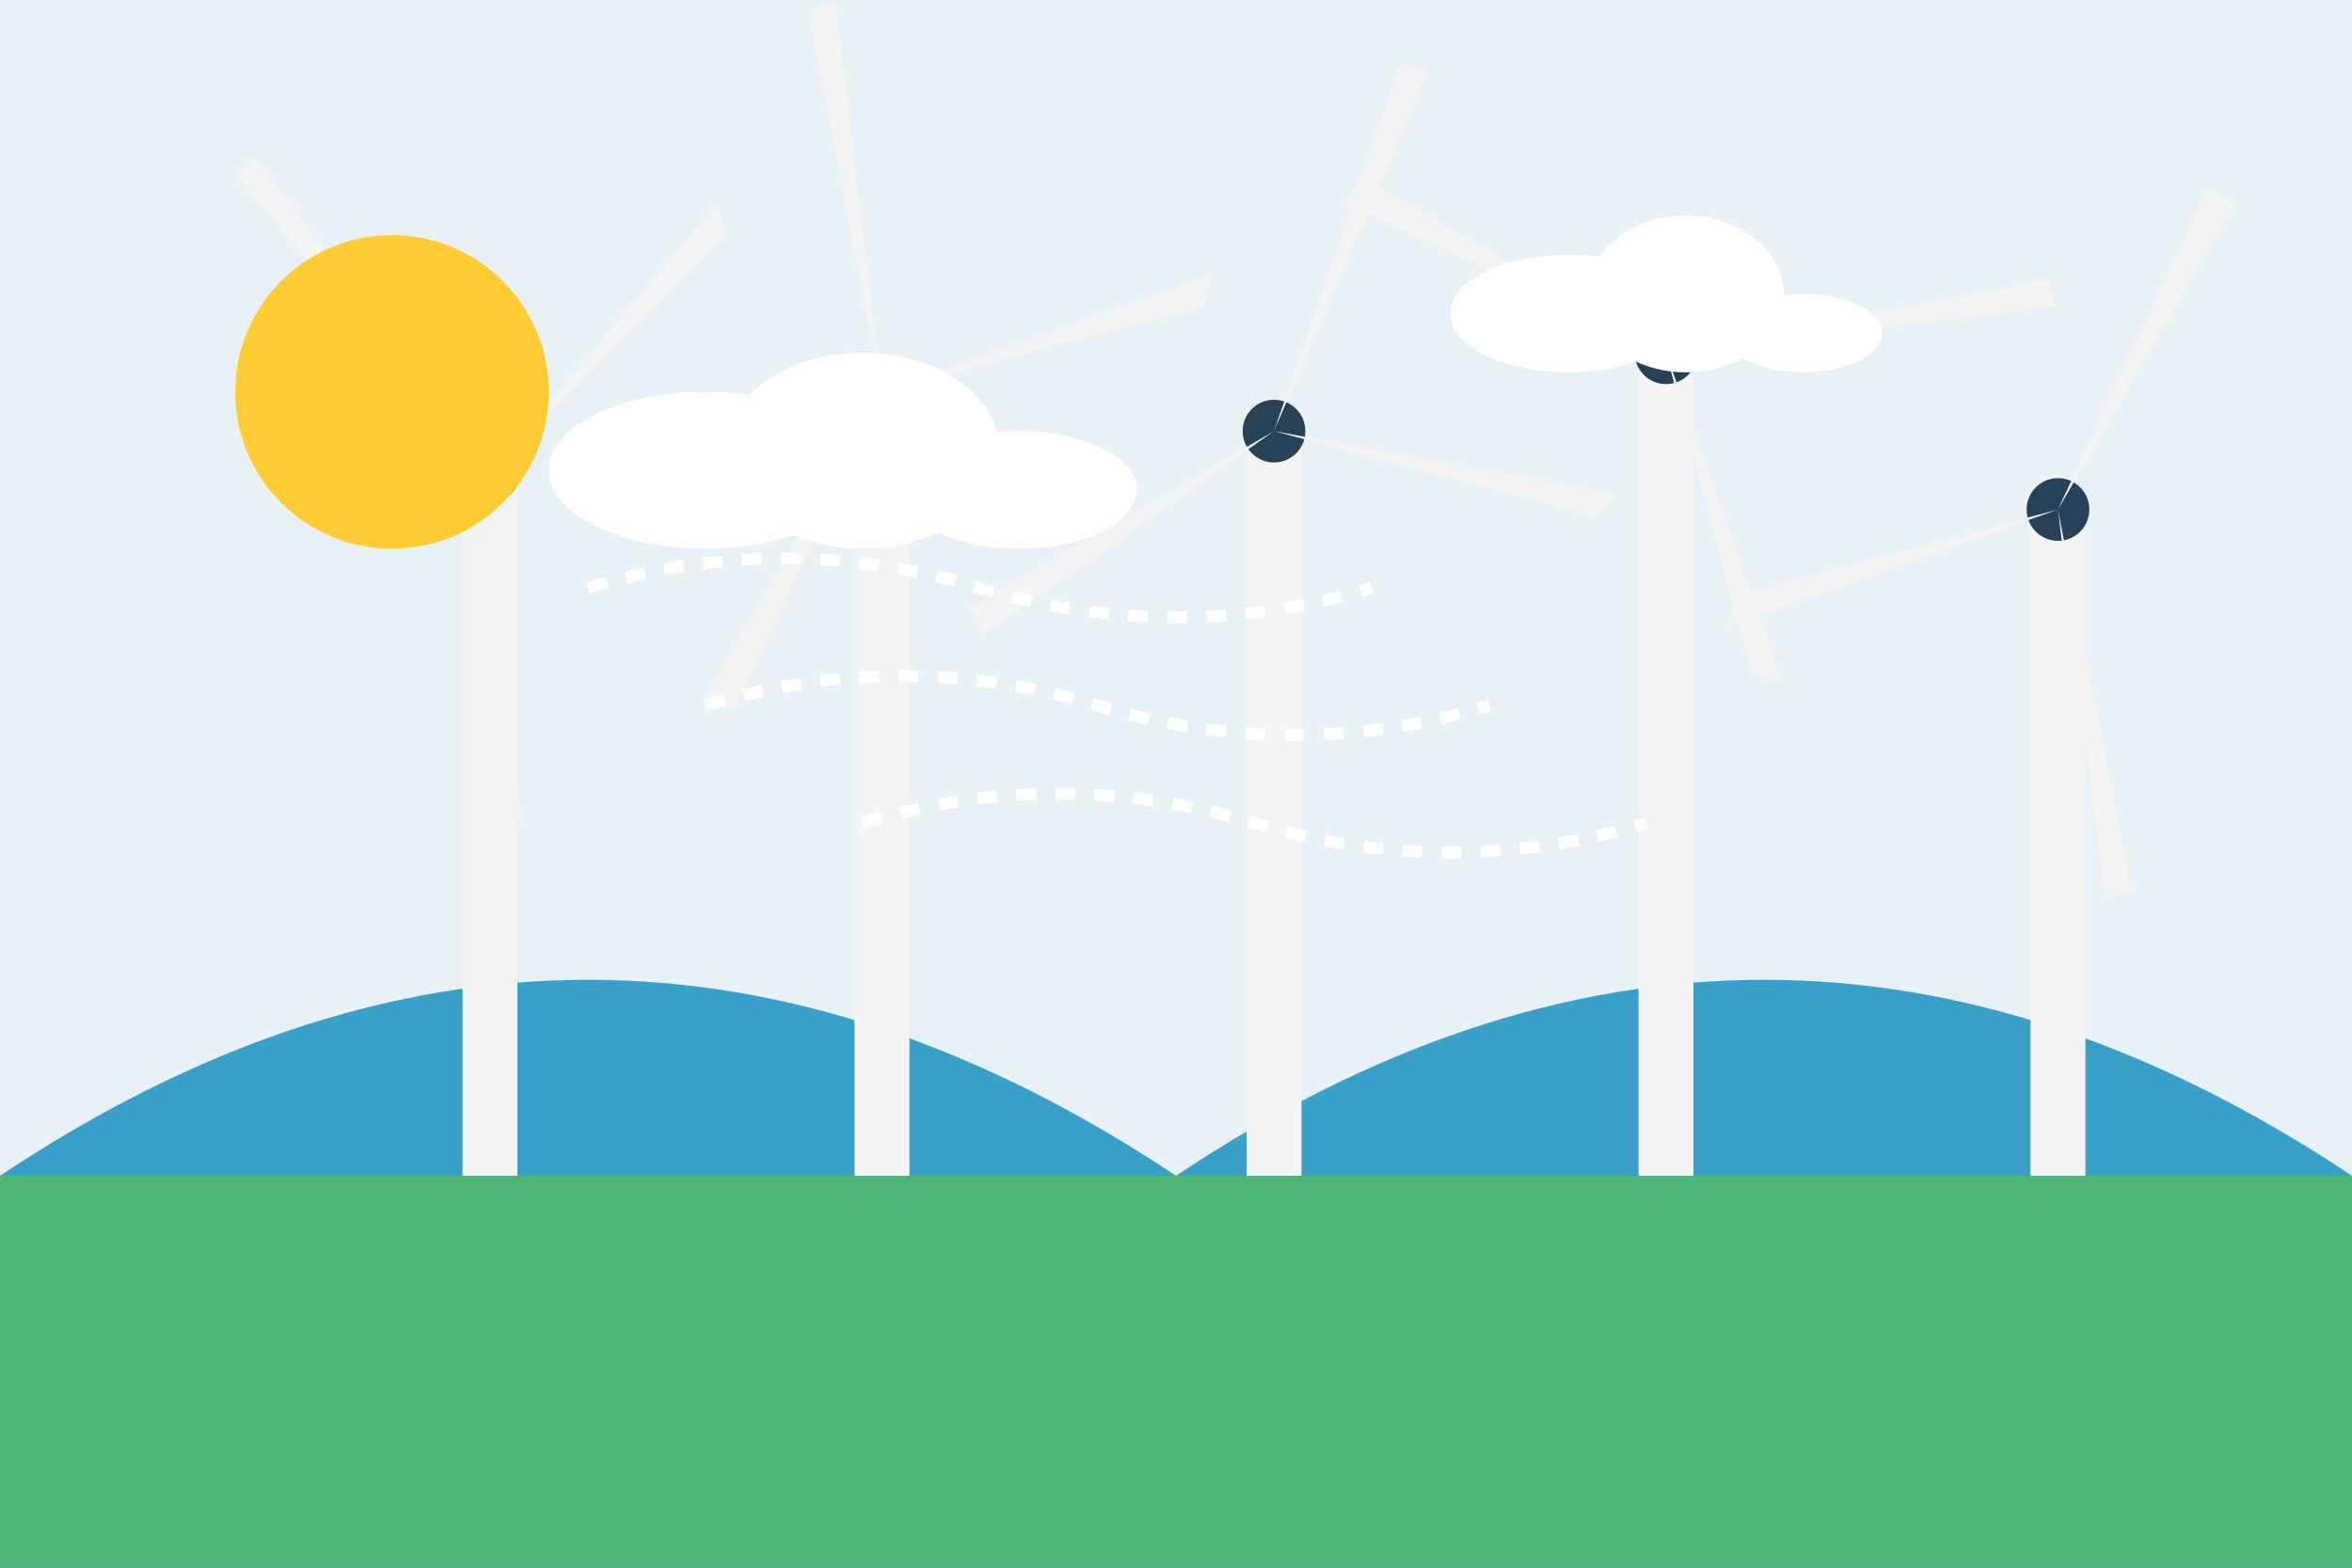 <svg xmlns="http://www.w3.org/2000/svg" viewBox="0 0 600 400" width="600" height="400">
  <rect x="0" y="0" width="600" height="400" fill="#808080" stroke="none"/>
  <!-- Background - Sky -->
  <rect width="600" height="300" fill="#e8f1f5"/>
  
  <!-- Ground -->
  <rect y="300" width="600" height="100" fill="#4fb477"/>
  
  <!-- Hills in the background -->
  <path d="M0,300 Q150,200 300,300 Q450,200 600,300" fill="#39a0ca"/>
  
  <!-- Wind turbines -->
  <!-- Turbine 1 -->
  <g transform="translate(100, 300)">
    <!-- Tower -->
    <rect x="18" y="-180" width="14" height="180" fill="#f4f4f4"/>
    <!-- Hub -->
    <circle cx="25" cy="-180" r="8" fill="#274156"/>
    <!-- Blades -->
    <g transform="translate(25, -180)">
      <!-- Blade 1 -->
      <path d="M0,0 L-60,-80 L-65,-75 L0,0" fill="#f4f4f4"/>
      <!-- Blade 2 -->
      <path d="M0,0 L60,-60 L58,-68 L0,0" fill="#f4f4f4"/>
      <!-- Blade 3 -->
      <path d="M0,0 L0,90 L8,90 L0,0" fill="#f4f4f4"/>
    </g>
  </g>
  
  <!-- Turbine 2 -->
  <g transform="translate(200, 300)">
    <!-- Tower -->
    <rect x="18" y="-200" width="14" height="200" fill="#f4f4f4"/>
    <!-- Hub -->
    <circle cx="25" cy="-200" r="8" fill="#274156"/>
    <!-- Blades -->
    <g transform="translate(25, -200) rotate(30)">
      <!-- Blade 1 -->
      <path d="M0,0 L-60,-80 L-65,-75 L0,0" fill="#f4f4f4"/>
      <!-- Blade 2 -->
      <path d="M0,0 L60,-60 L58,-68 L0,0" fill="#f4f4f4"/>
      <!-- Blade 3 -->
      <path d="M0,0 L0,90 L8,90 L0,0" fill="#f4f4f4"/>
    </g>
  </g>
  
  <!-- Turbine 3 -->
  <g transform="translate(300, 300)">
    <!-- Tower -->
    <rect x="18" y="-190" width="14" height="190" fill="#f4f4f4"/>
    <!-- Hub -->
    <circle cx="25" cy="-190" r="8" fill="#274156"/>
    <!-- Blades -->
    <g transform="translate(25, -190) rotate(60)">
      <!-- Blade 1 -->
      <path d="M0,0 L-60,-80 L-65,-75 L0,0" fill="#f4f4f4"/>
      <!-- Blade 2 -->
      <path d="M0,0 L60,-60 L58,-68 L0,0" fill="#f4f4f4"/>
      <!-- Blade 3 -->
      <path d="M0,0 L0,90 L8,90 L0,0" fill="#f4f4f4"/>
    </g>
  </g>
  
  <!-- Turbine 4 -->
  <g transform="translate(400, 300)">
    <!-- Tower -->
    <rect x="18" y="-210" width="14" height="210" fill="#f4f4f4"/>
    <!-- Hub -->
    <circle cx="25" cy="-210" r="8" fill="#274156"/>
    <!-- Blades -->
    <g transform="translate(25, -210) rotate(120)">
      <!-- Blade 1 -->
      <path d="M0,0 L-60,-80 L-65,-75 L0,0" fill="#f4f4f4"/>
      <!-- Blade 2 -->
      <path d="M0,0 L60,-60 L58,-68 L0,0" fill="#f4f4f4"/>
      <!-- Blade 3 -->
      <path d="M0,0 L0,90 L8,90 L0,0" fill="#f4f4f4"/>
    </g>
  </g>
  
  <!-- Turbine 5 -->
  <g transform="translate(500, 300)">
    <!-- Tower -->
    <rect x="18" y="-170" width="14" height="170" fill="#f4f4f4"/>
    <!-- Hub -->
    <circle cx="25" cy="-170" r="8" fill="#274156"/>
    <!-- Blades -->
    <g transform="translate(25, -170) rotate(210)">
      <!-- Blade 1 -->
      <path d="M0,0 L-60,-80 L-65,-75 L0,0" fill="#f4f4f4"/>
      <!-- Blade 2 -->
      <path d="M0,0 L60,-60 L58,-68 L0,0" fill="#f4f4f4"/>
      <!-- Blade 3 -->
      <path d="M0,0 L0,90 L8,90 L0,0" fill="#f4f4f4"/>
    </g>
  </g>
  
  <!-- Sun -->
  <circle cx="100" cy="100" r="40" fill="#FFCC33"/>
  
  <!-- Clouds -->
  <g fill="#ffffff">
    <ellipse cx="180" cy="120" rx="40" ry="20"/>
    <ellipse cx="220" cy="115" rx="35" ry="25"/>
    <ellipse cx="260" cy="125" rx="30" ry="15"/>
    
    <ellipse cx="400" cy="80" rx="30" ry="15"/>
    <ellipse cx="430" cy="75" rx="25" ry="20"/>
    <ellipse cx="460" cy="85" rx="20" ry="10"/>
  </g>

  <!-- Wind lines to symbolize breeze -->
  <path d="M150,150 Q200,135 250,150 Q300,165 350,150" fill="none" stroke="#ffffff" stroke-width="3" stroke-dasharray="5,5"/>
  <path d="M180,180 Q230,165 280,180 Q330,195 380,180" fill="none" stroke="#ffffff" stroke-width="3" stroke-dasharray="5,5"/>
  <path d="M220,210 Q270,195 320,210 Q370,225 420,210" fill="none" stroke="#ffffff" stroke-width="3" stroke-dasharray="5,5"/>
</svg>